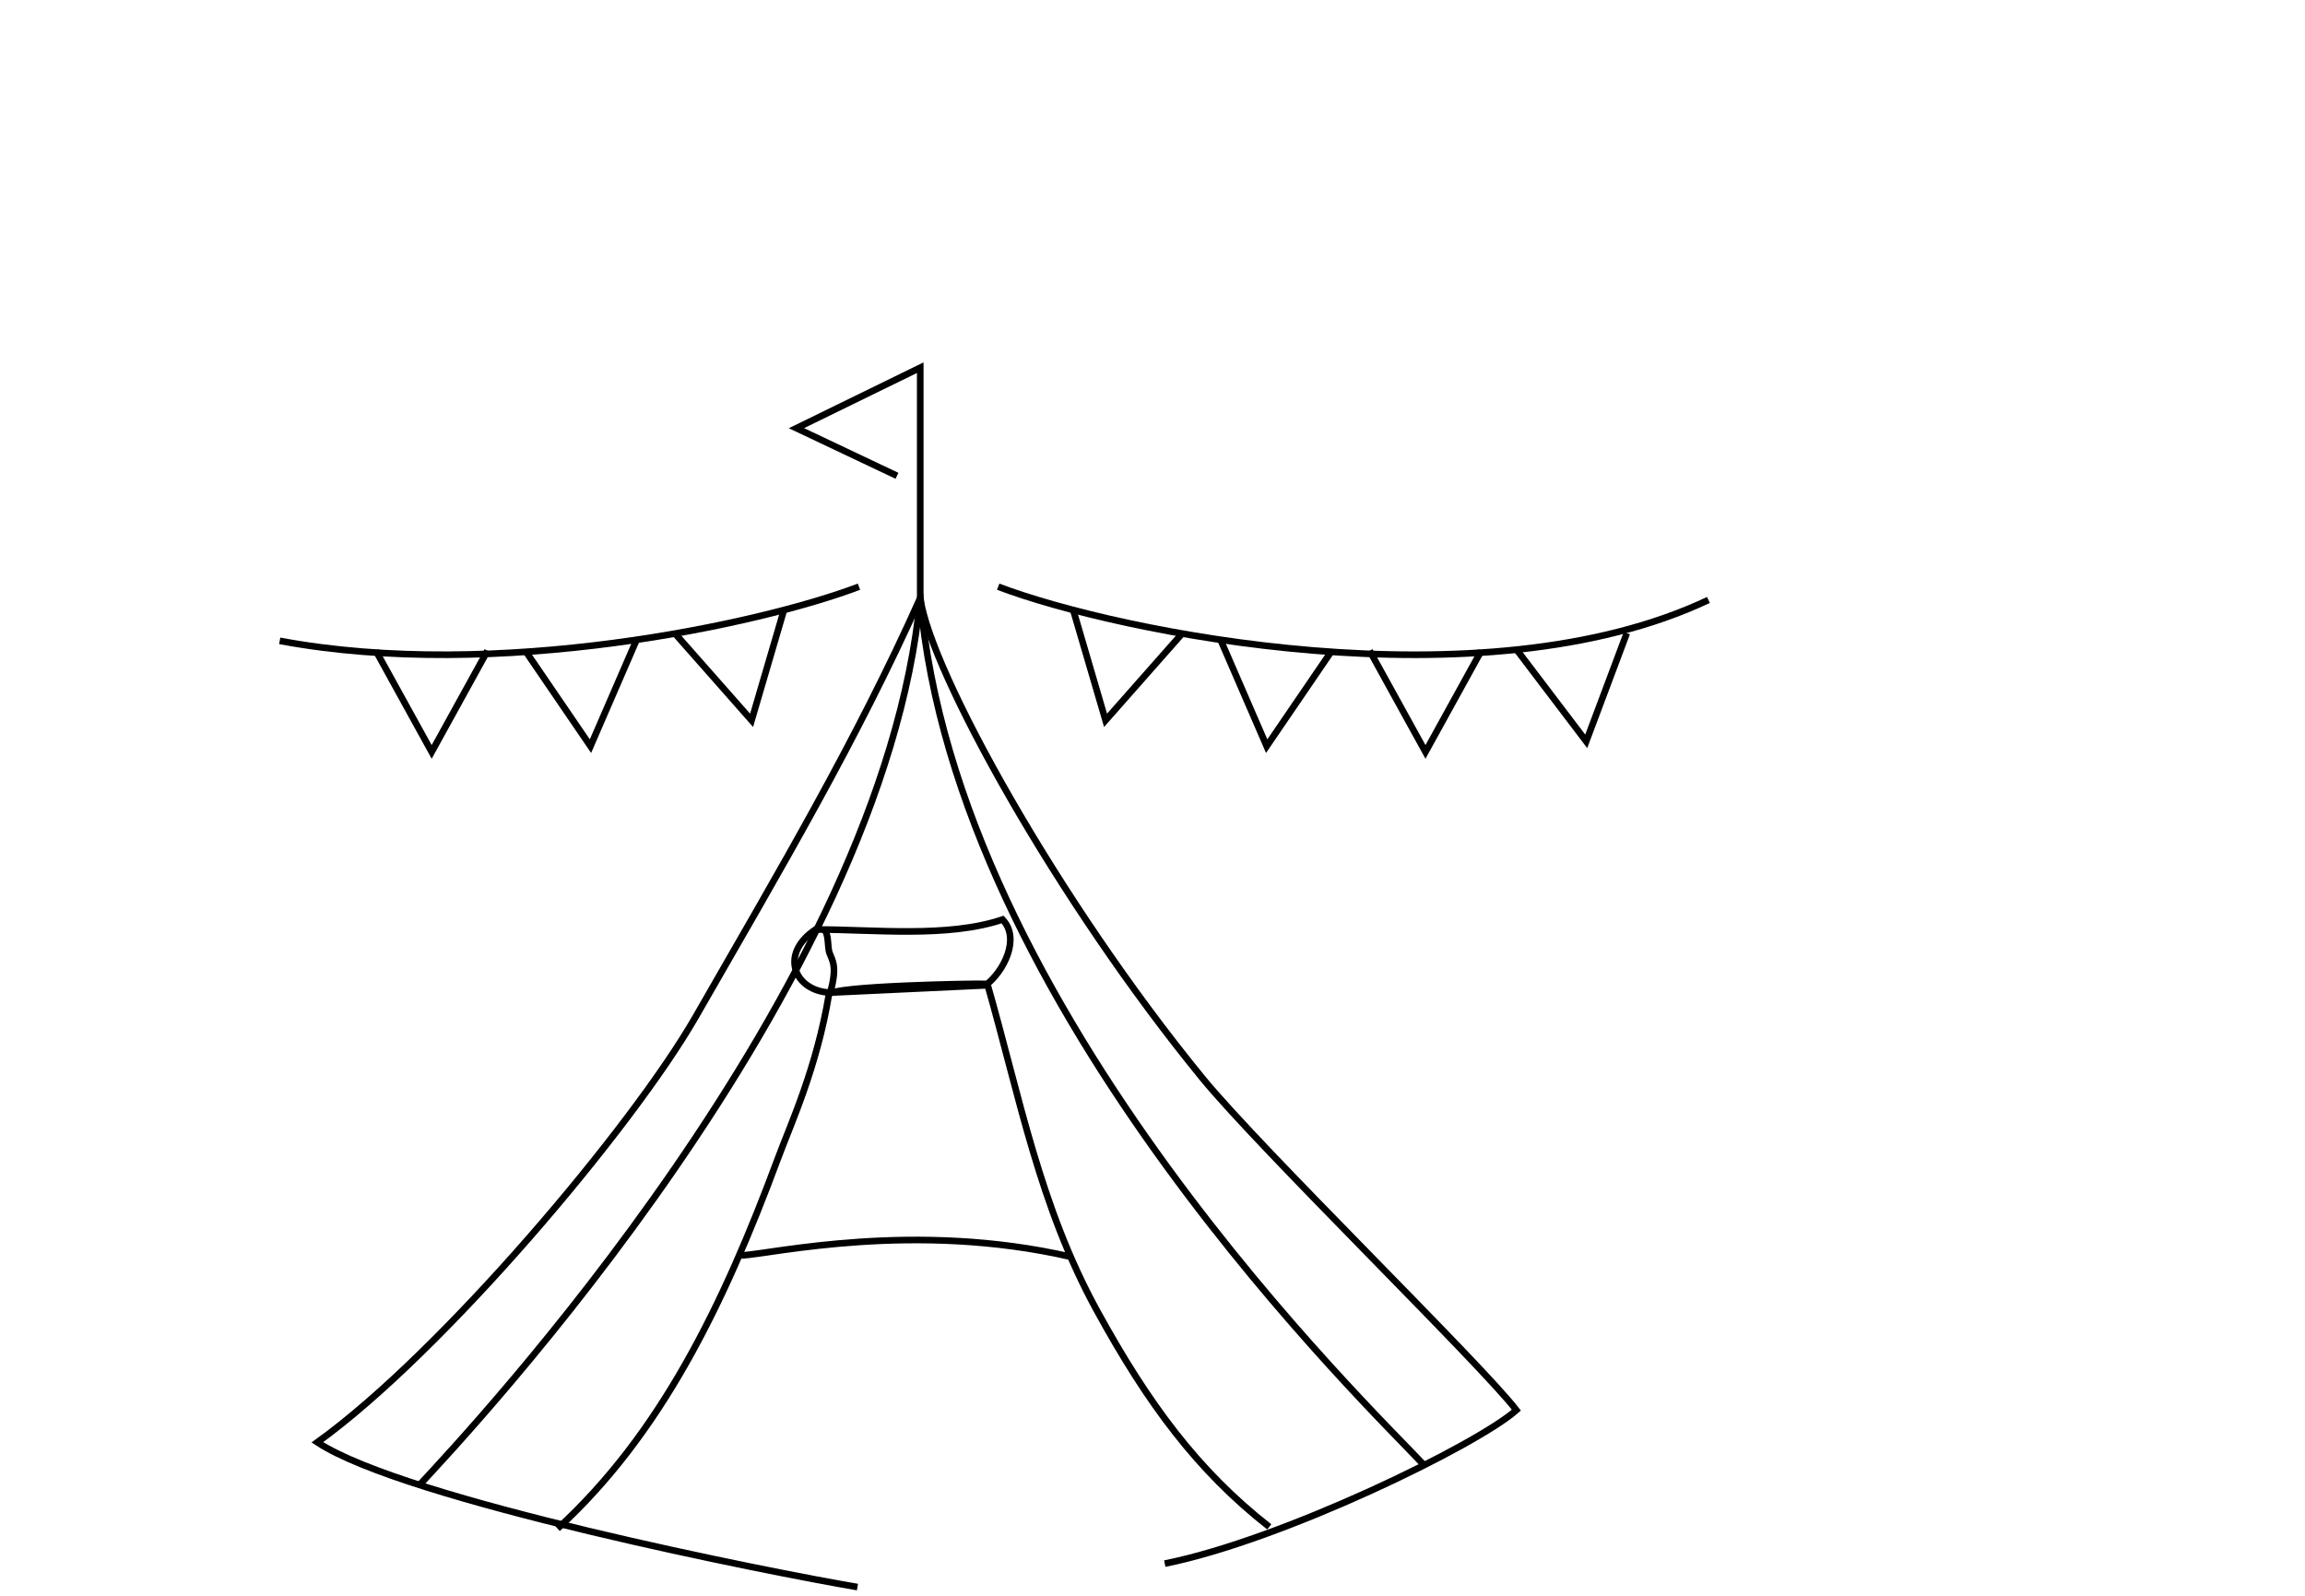 <?xml version="1.0" encoding="utf-8"?>
<!-- Generator: Adobe Illustrator 24.3.1, SVG Export Plug-In . SVG Version: 6.00 Build 0)  -->
<svg version="1.1" id="レイヤー_1" xmlns="http://www.w3.org/2000/svg" xmlns:xlink="http://www.w3.org/1999/xlink" x="0px"
	 y="0px" viewBox="0 0 348 241" style="enable-background:new 0 0 348 241;" xml:space="preserve">
<style type="text/css">
	.st0{fill:none;stroke:#000000;stroke-miterlimit:10;}
</style>
<g>
	<path class="st0" d="M63.331,224.193c7.641-8.225,70.006-74.706,75.603-133.893"/>
	<path class="st0" d="M215.007,221.203c-7.641-8.225-70.815-68.696-76.072-130.902"/>
	<g>
		<g>
			<g>
				<path class="st0" d="M129.454,239.608c-12.673-2.151-68.306-13.115-81.541-21.858c18.851-13.56,47.54-47.562,57.103-64.208
					c13.023-22.67,24.239-41.647,33.919-63.242c1.499,10.923,20.625,45.599,42.584,72.451c8.785,10.743,41.945,43.034,47.42,50.142
					c-5.935,5.272-35.378,19.632-53.087,23.173"/>
				<path class="st0" d="M84.179,230.782c15.562-14.267,25.031-33.694,33.24-55.811c1.978-5.329,5.852-13.641,7.728-24.822
					c0.217-1.294,22.314-1.698,23.918-1.61c4.883,17.103,7.901,33.577,16.556,49.35c7.71,14.051,15.176,24.144,26.011,32.629"/>
			</g>
		</g>
		<polyline class="st0" points="135.424,71.834 120.245,64.643 138.934,55.512 138.934,90.3 		"/>
		<g>
			<path class="st0" d="M129.684,88.575c-14.886,5.661-54.773,14.292-87.455,8.175"/>
			<polyline class="st0" points="73.6,98.243 65.173,113.52 56.746,98.243 			"/>
			<polyline class="st0" points="96.089,96.645 89.148,112.652 79.31,98.243 			"/>
			<polyline class="st0" points="118.38,92.008 113.473,108.751 101.928,95.67 			"/>
		</g>
		<g>
			<path class="st0" d="M150.702,88.575c18.089,6.879,73.095,18.143,107.23,2.002"/>
			<polyline class="st0" points="206.785,98.243 215.213,113.52 223.64,98.243 			"/>
			<polyline class="st0" points="245.609,95.589 239.481,111.924 228.931,98.028 			"/>
			<polyline class="st0" points="184.296,96.645 191.238,112.652 201.075,98.243 			"/>
			<polyline class="st0" points="162.006,92.008 166.913,108.751 178.458,95.67 			"/>
		</g>
	</g>
	<path class="st0" d="M148.799,148.762c2.775-2.114,5.282-7.094,2.565-9.937c-8.281,2.791-19.376,1.503-28.233,1.503
		c-5.558,3.712-3.182,9.301,2.201,9.534L148.799,148.762z"/>
	<path class="st0" d="M125.333,149.863c0.347-1.126,0.756-2.997,0.502-4.264c-0.116-0.58-0.349-1.142-0.58-1.684
		c-0.368-0.863-0.066-3.145-0.92-3.576"/>
	<path class="st0" d="M111.924,189.547c4.814-0.285,26.156-5.251,49.802,0.212"/>
</g>
</svg>
